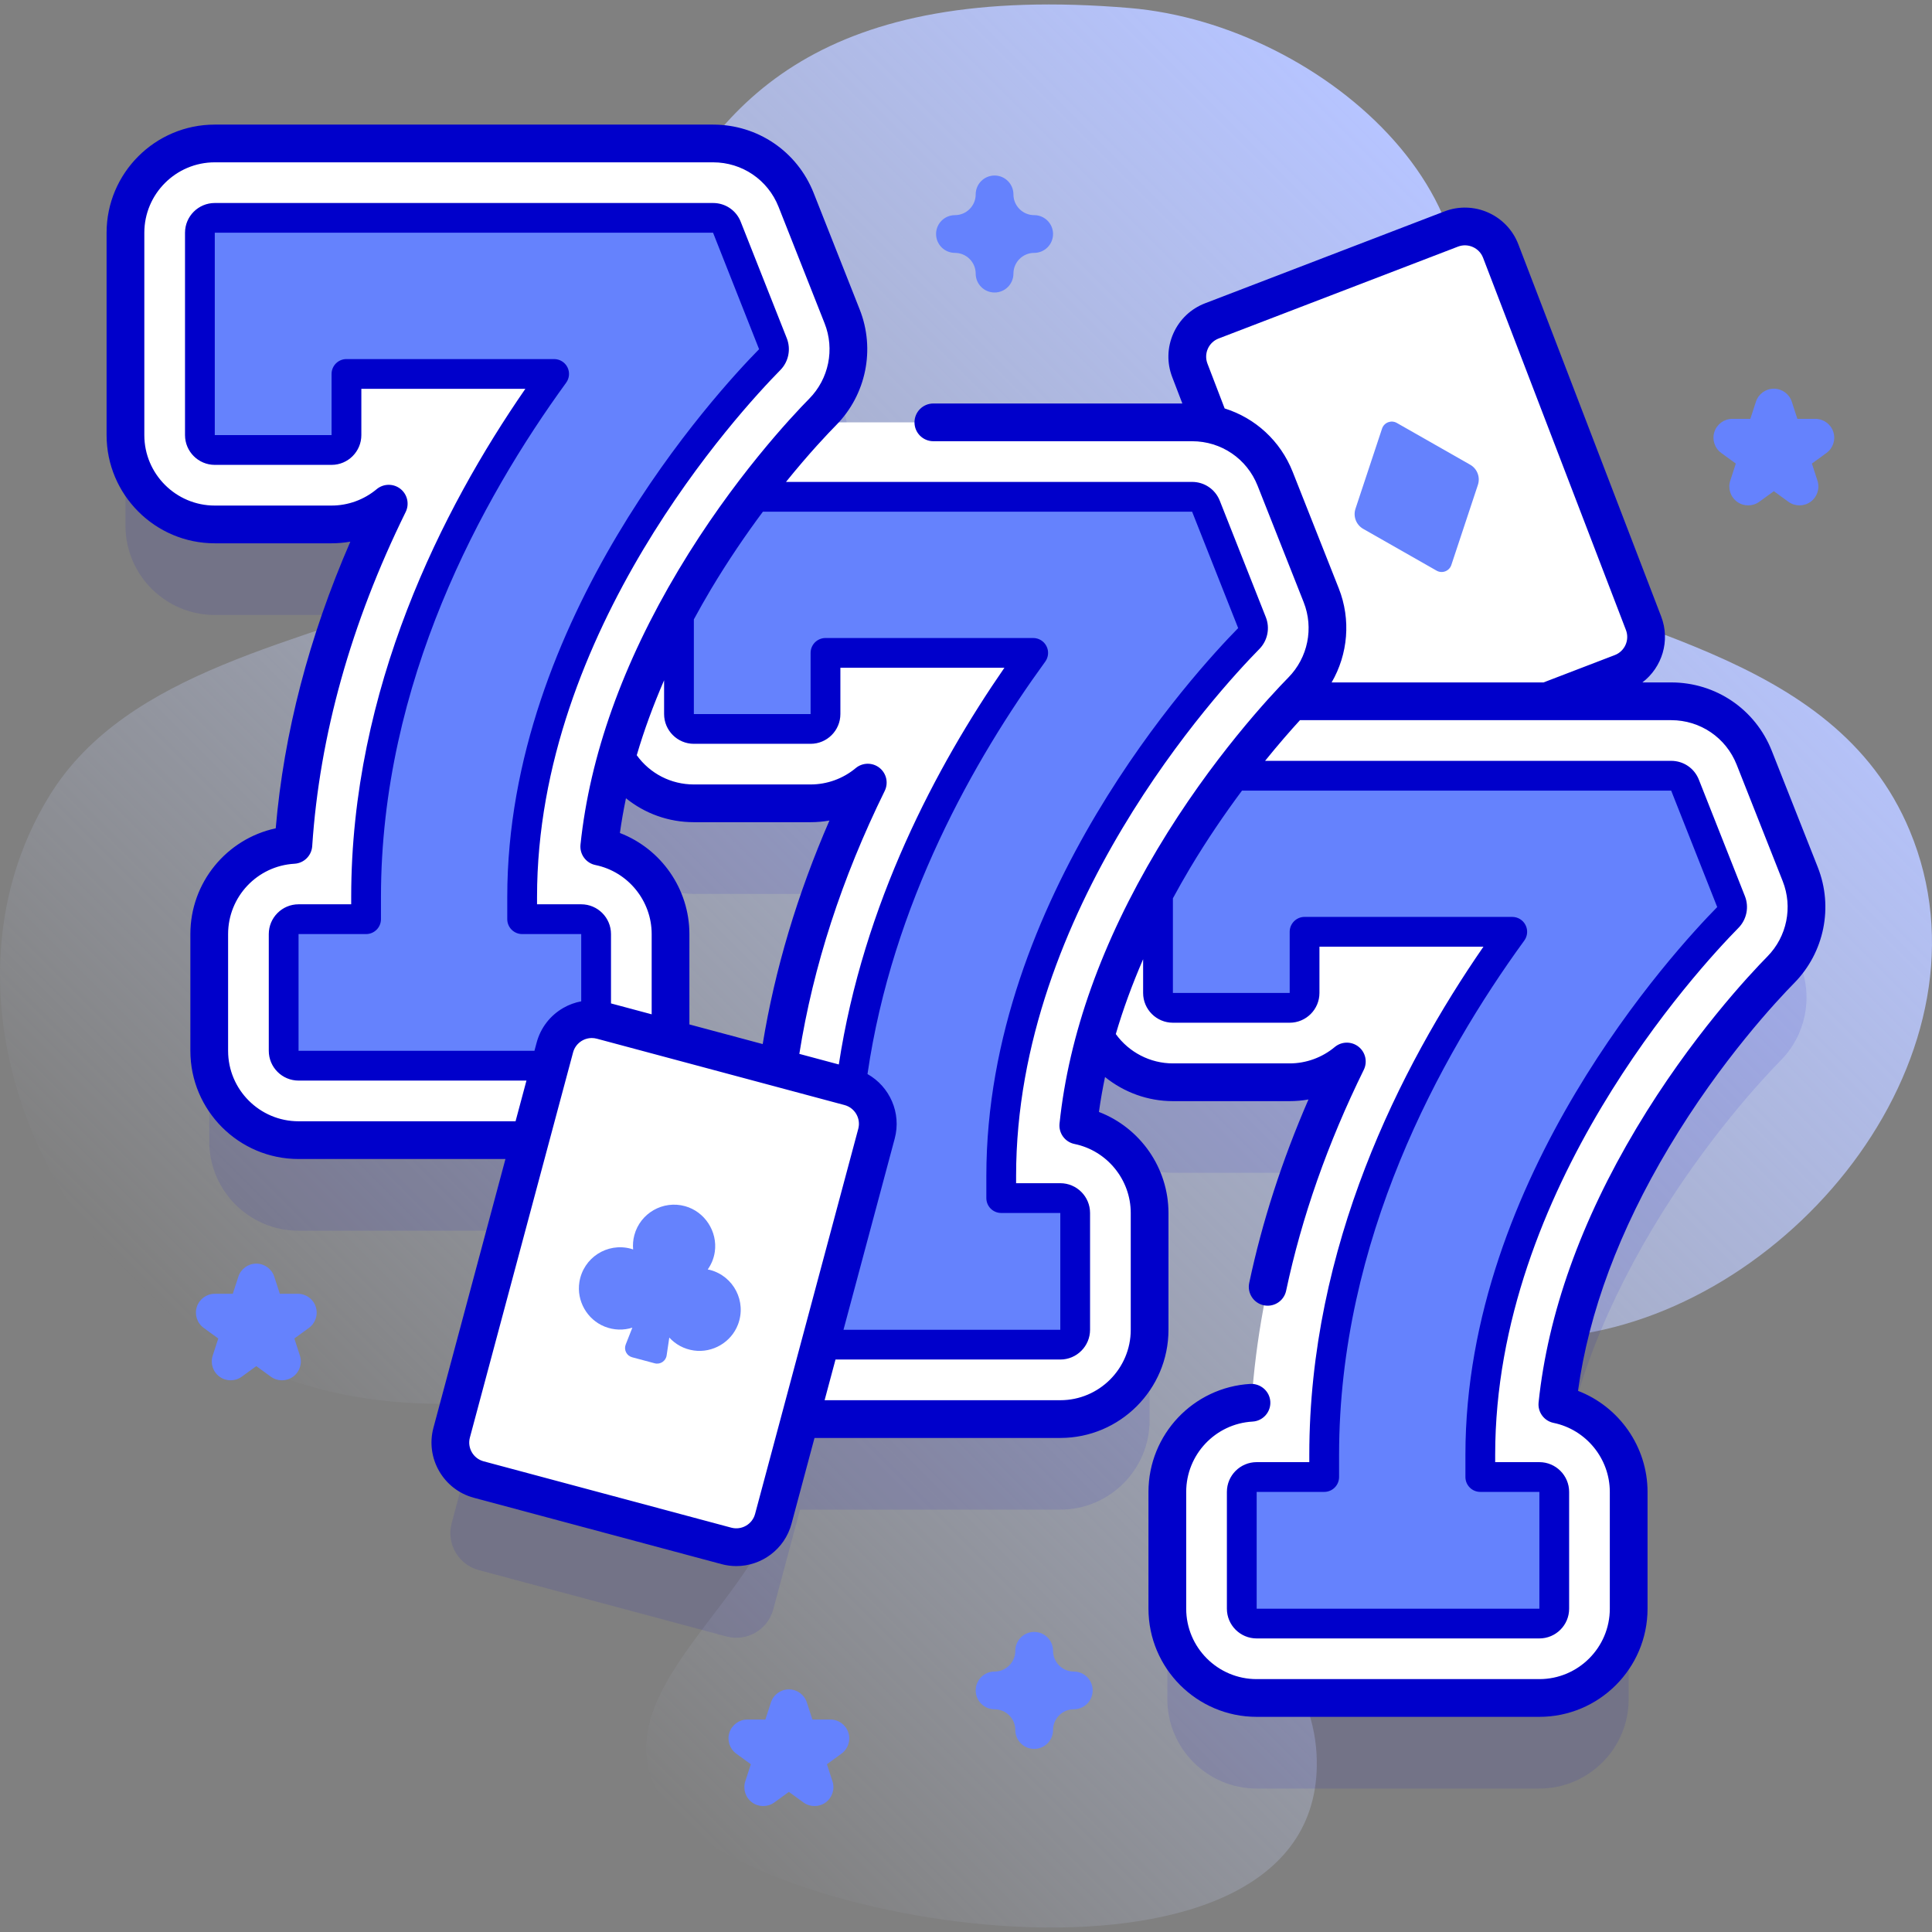 <svg id="Capa_1" enable-background="new 0 0 512 512" height="512" viewBox="0 0 512 512" width="512" xmlns="http://www.w3.org/2000/svg" xmlns:xlink="http://www.w3.org/1999/xlink"><rect x="0" y="0" width="512" height="512" fill="#808080" stroke="none"/><linearGradient id="SVGID_1_" gradientUnits="userSpaceOnUse" x1="111.09" x2="429.528" y1="415.543" y2="97.105"><stop offset="0" stop-color="#d1ddff" stop-opacity="0"/><stop offset="1" stop-color="#b6c4ff"/></linearGradient><g><g><path d="m506.103 220.143c-20.109-48.246-80.277-52.358-122.465-74.819-16.842-8.966-11.403-24.499-3.688-38.467 27.789-50.307-28.943-100.382-80.546-104.73-161.99-13.649-113.292 124.616-183.851 153.743-35.034 14.462-81.702 21.562-102.31 54.784-33.711 54.345.208 133.871 64.778 155.434 65.865 21.996 130.081-28.163 129.202 25.596-.495 30.249-52.151 56.748-30.814 86.7 24.061 33.776 176.137 56.964 172.495-13.44-2.15-41.571-63.449-54.641-18.812-94.91 23.098-20.838 57.78-12.354 86.491-16.149 59.564-7.871 113.687-75.76 89.52-133.742z" fill="url(#SVGID_1_)"/></g><g><g><g><g><path d="m429.729 178.27-63.443 24.353c-5.23 2.008-11.097-.605-13.104-5.834l-37.865-98.643c-2.008-5.23.605-11.097 5.835-13.104l63.443-24.353c5.23-2.008 11.097.605 13.104 5.834l37.865 98.643c2.007 5.229-.606 11.096-5.835 13.104z" fill="#fff"/><path d="m366.258 113.584-7.038 21.231c-.677 2.043.181 4.28 2.052 5.345l19.437 11.069c1.486.846 3.375.121 3.913-1.502l7.038-21.231c.677-2.043-.181-4.28-2.052-5.345l-19.437-11.069c-1.487-.846-3.375-.121-3.913 1.502z" fill="#6582fd"/></g></g><g><path d="m477.094 255.677-12.203-30.867c-3.596-9.089-12.235-14.963-22.01-14.963h-100.553c1.104-1.18 2.009-2.117 2.665-2.783 6.565-6.672 8.585-16.605 5.145-25.303l-12.203-30.867c-3.596-9.089-12.235-14.963-22.01-14.963h-100.554c1.104-1.18 2.009-2.117 2.665-2.783 6.565-6.672 8.585-16.605 5.145-25.303l-12.203-30.867c-3.596-9.089-12.235-14.963-22.01-14.963h-132.048c-13.051 0-23.669 10.618-23.669 23.669v53.625c0 13.051 10.618 23.669 23.669 23.669h30.947c5.757 0 11.04-2.066 15.148-5.496-12.725 25.862-23.014 56.547-25.267 90.423-12.415.713-22.298 11.039-22.298 23.63v30.947c0 13.051 10.618 23.669 23.669 23.669h61.345l-20.77 77.515c-1.45 5.411 1.761 10.973 7.172 12.423l65.641 17.589c5.411 1.45 10.973-1.761 12.423-7.172l7.084-26.438h68.974c13.051 0 23.669-10.618 23.669-23.669v-30.947c0-11.417-8.125-20.972-18.896-23.185.807-7.712 2.324-15.526 4.512-23.419 4.081 7.138 11.764 11.963 20.559 11.963h30.947c5.757 0 11.04-2.067 15.148-5.496-12.724 25.862-23.013 56.547-25.267 90.423-12.415.713-22.298 11.039-22.298 23.63v30.947c0 13.051 10.618 23.669 23.669 23.669h74.913c13.051 0 23.669-10.618 23.669-23.669v-30.947c0-11.417-8.125-20.972-18.896-23.185 2.391-22.843 10.861-46.559 25.27-70.686 14.098-23.608 29.558-40.043 33.96-44.516 6.567-6.672 8.587-16.605 5.147-25.304zm-313.776-30.745c4.081 7.138 11.764 11.963 20.559 11.963h30.947c5.757 0 11.04-2.066 15.148-5.496-10.836 22.025-19.887 47.557-23.732 75.57l-28.538-7.647v-27.786c0-11.417-8.125-20.972-18.896-23.185.807-7.712 2.324-15.526 4.512-23.419z" fill="#0000cb" opacity=".1"/><g><g><path d="m333.033 449.984c-13.051 0-23.669-10.618-23.669-23.669v-30.947c0-12.591 9.883-22.917 22.298-23.63 2.254-33.876 12.543-64.562 25.267-90.424-4.108 3.429-9.391 5.496-15.148 5.496h-30.947c-13.051 0-23.669-10.618-23.669-23.669v-53.625c0-13.051 10.618-23.669 23.669-23.669h132.048c9.774 0 18.414 5.873 22.01 14.963l12.203 30.867c3.44 8.699 1.421 18.632-5.144 25.303-4.402 4.473-19.862 20.909-33.96 44.516-14.409 24.127-22.879 47.843-25.27 70.686 10.771 2.214 18.896 11.768 18.896 23.185v30.947c0 13.051-10.618 23.669-23.669 23.669h-74.915z" fill="#fff"/><path d="m458.75 238.929-12.201-30.862c-.595-1.505-2.05-2.495-3.669-2.495h-132.047c-2.179 0-3.945 1.766-3.945 3.945v53.625c0 2.179 1.766 3.945 3.945 3.945h30.947c2.179 0 3.945-1.766 3.945-3.945v-16.206h55.04c-22.762 31.292-49.839 80.68-49.839 138.584v5.903h-17.893c-2.179 0-3.945 1.766-3.945 3.945v30.947c0 2.179 1.766 3.945 3.945 3.945h74.913c2.179 0 3.945-1.766 3.945-3.945v-30.947c0-2.179-1.766-3.945-3.945-3.945h-15.656v-5.903c0-72.137 54.838-131.435 65.599-142.374 1.095-1.113 1.435-2.765.861-4.217z" fill="#6582fd"/></g><g><path d="m206.076 376.068c-13.051 0-23.669-10.618-23.669-23.669v-30.947c0-12.591 9.883-22.917 22.298-23.63 2.254-33.876 12.543-64.562 25.267-90.423-4.108 3.429-9.391 5.496-15.148 5.496h-30.947c-13.051 0-23.669-10.618-23.669-23.669v-53.625c0-13.051 10.618-23.669 23.669-23.669h132.048c9.774 0 18.414 5.873 22.01 14.963l12.203 30.867c3.44 8.699 1.421 18.632-5.145 25.303-4.402 4.473-19.862 20.909-33.96 44.516-14.409 24.127-22.879 47.843-25.27 70.686 10.771 2.214 18.896 11.768 18.896 23.185v30.947c0 13.051-10.618 23.669-23.669 23.669z" fill="#fff"/><path d="m331.793 165.013-12.201-30.862c-.595-1.505-2.05-2.495-3.669-2.495h-132.047c-2.179 0-3.945 1.766-3.945 3.945v53.625c0 2.179 1.766 3.945 3.945 3.945h30.947c2.179 0 3.945-1.766 3.945-3.945v-16.206h55.04c-22.762 31.292-49.839 80.68-49.839 138.584v5.903h-17.893c-2.179 0-3.945 1.766-3.945 3.945v30.947c0 2.179 1.766 3.945 3.945 3.945h74.913c2.179 0 3.945-1.766 3.945-3.945v-30.947c0-2.179-1.766-3.945-3.945-3.945h-15.656v-5.903c0-72.137 54.838-131.435 65.599-142.374 1.096-1.113 1.435-2.765.861-4.217z" fill="#6582fd"/></g><g><path d="m79.12 302.152c-13.051 0-23.669-10.618-23.669-23.669v-30.947c0-12.591 9.883-22.917 22.298-23.63 2.254-33.876 12.543-64.562 25.267-90.423-4.108 3.429-9.391 5.496-15.148 5.496h-30.948c-13.051 0-23.669-10.618-23.669-23.669v-53.625c0-13.051 10.618-23.669 23.669-23.669h132.048c9.774 0 18.414 5.873 22.01 14.963l12.203 30.867c3.44 8.699 1.421 18.632-5.144 25.303-4.402 4.473-19.862 20.909-33.96 44.516-14.409 24.127-22.879 47.843-25.27 70.686 10.771 2.214 18.896 11.768 18.896 23.185v30.947c0 13.051-10.618 23.669-23.669 23.669z" fill="#fff"/><path d="m204.837 91.097-12.201-30.862c-.595-1.505-2.05-2.495-3.669-2.495h-132.048c-2.179 0-3.945 1.766-3.945 3.945v53.625c0 2.179 1.766 3.945 3.945 3.945h30.947c2.179 0 3.945-1.766 3.945-3.945v-16.206h55.04c-22.762 31.292-49.839 80.68-49.839 138.584v5.903h-17.893c-2.179 0-3.945 1.766-3.945 3.945v30.947c0 2.179 1.766 3.945 3.945 3.945h74.913c2.179 0 3.945-1.766 3.945-3.945v-30.947c0-2.179-1.766-3.945-3.945-3.945h-15.656v-5.903c0-72.137 54.838-131.435 65.599-142.374 1.096-1.113 1.436-2.765.862-4.217z" fill="#6582fd"/></g></g></g><g><g><g><g><path d="m192.509 409.679-65.641-17.589c-5.411-1.45-8.622-7.012-7.172-12.423l27.347-102.06c1.45-5.411 7.012-8.622 12.423-7.172l65.641 17.589c5.411 1.45 8.622 7.012 7.172 12.423l-27.347 102.06c-1.451 5.411-7.012 8.622-12.423 7.172z" fill="#fff"/></g></g></g><path d="m481.74 229.842-12.202-30.873c-4.358-11.007-14.822-18.119-26.658-18.119h-7.631c5.219-3.971 7.447-11.052 4.979-17.472l-37.861-98.653c-2.998-7.795-11.778-11.695-19.569-8.703l-63.44 24.352c-3.777 1.451-6.762 4.286-8.406 7.983-1.644 3.696-1.749 7.812-.299 11.585l2.682 6.988h-65.985c-2.762 0-5 2.238-5 5s2.238 5 5 5h68.57c7.712 0 14.526 4.631 17.36 11.799l12.21 30.87c2.713 6.86 1.118 14.692-4.067 19.957-4.511 4.594-20.345 21.447-34.686 45.461-14.755 24.708-23.486 49.179-25.95 72.732-.268 2.558 1.448 4.901 3.967 5.418 8.638 1.773 14.906 9.463 14.906 18.283v30.95c0 10.295-8.375 18.67-18.67 18.67h-62.459l2.888-10.78h59.57c4.35 0 7.89-3.54 7.89-7.89v-30.95c0-4.35-3.54-7.89-7.89-7.89h-11.71v-1.96c0-70.51 53.7-128.66 64.46-139.6 2.19-2.23 2.87-5.54 1.72-8.44l-12.2-30.86c-1.2-3.03-4.08-4.99-7.34-4.99h-107.621c6.167-7.632 11.127-12.844 13.306-15.054 7.951-8.084 10.395-20.114 6.226-30.645l-12.201-30.871c-4.359-11.008-14.824-18.12-26.659-18.12h-132.05c-15.809 0-28.67 12.856-28.67 28.66v53.631c0 15.809 12.861 28.67 28.67 28.67h30.95c1.676 0 3.341-.148 4.977-.438-10.984 25.256-17.62 50.739-19.776 75.969-12.987 2.788-22.62 14.349-22.62 28.029v30.94c0 15.809 12.861 28.67 28.67 28.67h54.829l-19.083 71.224c-2.162 8.064 2.642 16.385 10.707 18.547l65.642 17.587c1.308.351 2.622.519 3.916.519 6.686 0 12.819-4.468 14.631-11.226l6.09-22.73h65.138c15.809 0 28.67-12.861 28.67-28.67v-30.95c0-11.973-7.522-22.589-18.43-26.773.421-3.066.969-6.153 1.615-9.254 5.028 4.056 11.352 6.387 17.984 6.387h30.95c1.678 0 3.344-.148 4.98-.439-7.01 16.136-12.278 32.438-15.702 48.614-.572 2.701 1.154 5.355 3.856 5.927.349.074.697.109 1.04.109 2.312 0 4.389-1.613 4.887-3.966 4.122-19.478 11.045-39.173 20.574-58.537 1.043-2.119.461-4.679-1.396-6.139-1.854-1.459-4.481-1.421-6.294.093-3.352 2.797-7.594 4.338-11.945 4.338h-30.95c-6.008 0-11.635-2.938-15.13-7.771 1.92-6.554 4.352-13.173 7.24-19.837v8.939c0 4.35 3.54 7.89 7.89 7.89h30.95c4.35 0 7.89-3.54 7.89-7.89v-12.26h43.46c-22.02 31.88-46.15 79.41-46.15 134.64v1.96h-13.95c-4.35 0-7.89 3.54-7.89 7.89v30.95c0 4.35 3.54 7.88 7.89 7.88h74.92c4.35 0 7.89-3.53 7.89-7.88v-30.95c0-4.35-3.54-7.89-7.89-7.89h-11.71v-1.96c0-70.51 53.7-128.67 64.46-139.61 2.19-2.22 2.87-5.53 1.72-8.43l-12.2-30.86c-1.2-3.04-4.08-4.99-7.34-4.99h-107.617c3.596-4.45 6.783-8.085 9.247-10.78h98.37c7.708 0 14.522 4.632 17.359 11.798l12.201 30.871c2.712 6.859 1.12 14.692-4.054 19.954-4.495 4.566-20.284 21.342-34.688 45.463-14.754 24.695-23.485 49.163-25.951 72.724-.268 2.556 1.446 4.898 3.963 5.418 8.64 1.781 14.91 9.475 14.91 18.293v30.95c0 10.289-8.375 18.66-18.67 18.66h-74.92c-10.295 0-18.67-8.371-18.67-18.66v-30.95c0-9.887 7.725-18.074 17.585-18.638 2.757-.158 4.864-2.521 4.707-5.277-.158-2.758-2.564-4.834-5.277-4.707-15.148.867-27.015 13.439-27.015 28.622v30.95c0 15.804 12.861 28.66 28.67 28.66h74.92c15.809 0 28.67-12.856 28.67-28.66v-30.95c0-11.969-7.522-22.588-18.431-26.78 2.861-20.851 10.956-42.536 24.094-64.526 13.833-23.164 28.932-39.209 33.232-43.577 7.947-8.087 10.39-20.115 6.225-30.649zm-165.82-94.242 12.21 30.86s0 0-.01 0c-11.14 11.33-66.73 71.56-66.73 145.14v5.91c0 2.18 1.76 3.94 3.94 3.94h15.66v30.95h-57.456l13.573-50.66c1.826-6.812-1.329-13.792-7.212-17.103 6.574-45.186 28.349-83.508 47.104-109.297.87-1.2 1-2.79.32-4.11-.67-1.32-2.03-2.15-3.51-2.15h-55.04c-2.18 0-3.95 1.76-3.95 3.94v16.21h-30.94v-25.086c1.433-2.635 2.913-5.274 4.493-7.92 4.617-7.733 9.365-14.658 13.806-20.624zm-151.639 85.157c.419-3.052.963-6.124 1.606-9.21 5.014 4.057 11.307 6.343 17.993 6.343h30.94c1.68 0 3.349-.148 4.987-.439-8.547 19.672-14.469 39.527-17.683 59.239l-19.424-5.204v-23.946c0-11.979-7.517-22.598-18.419-26.783zm70.175-11.15c1.043-2.119.46-4.679-1.396-6.138-1.855-1.459-4.479-1.42-6.294.092-3.344 2.791-7.586 4.328-11.945 4.328h-30.94c-6.058 0-11.627-2.874-15.137-7.745 1.922-6.562 4.355-13.19 7.247-19.863v8.949c0 4.35 3.54 7.89 7.89 7.89h30.94c4.35 0 7.89-3.54 7.89-7.89v-12.27h43.47c-18.001 26.049-37.386 62.534-43.885 105.134l-10.465-2.804c3.663-23.163 11.264-46.582 22.625-69.683zm-155.336 87.543c-10.295 0-18.67-8.375-18.67-18.67v-30.94c0-9.888 7.725-18.074 17.585-18.638 2.52-.145 4.536-2.143 4.704-4.661 1.947-29.332 10.28-59.125 24.767-88.553 1.043-2.119.461-4.679-1.396-6.139-1.855-1.458-4.479-1.42-6.295.092-3.352 2.798-7.595 4.339-11.945 4.339h-30.95c-10.295 0-18.67-8.375-18.67-18.67v-53.63c0-10.289 8.375-18.66 18.67-18.66h132.05c7.707 0 14.522 4.633 17.36 11.799l12.2 30.872c2.715 6.856 1.123 14.688-4.05 19.948-4.486 4.548-20.25 21.267-34.693 45.458-14.754 24.706-23.485 49.177-25.949 72.732-.268 2.558 1.448 4.901 3.967 5.418 8.631 1.772 14.896 9.466 14.896 18.293v21.266l-10.78-2.888v-18.378c0-4.35-3.54-7.89-7.89-7.89h-11.71v-1.96c0-70.51 53.7-128.67 64.47-139.61 2.19-2.22 2.86-5.53 1.72-8.43l-12.211-30.87c-1.19-3.03-4.07-4.98-7.33-4.98h-132.05c-4.35 0-7.89 3.53-7.89 7.88v53.63c0 4.35 3.54 7.89 7.89 7.89h30.95c4.35 0 7.89-3.54 7.89-7.89v-12.26h43.46c-22.02 31.87-46.15 79.41-46.15 134.64v1.96h-13.95c-4.35 0-7.89 3.54-7.89 7.89v30.94c0 4.35 3.54 7.89 7.89 7.89h60.397l-2.888 10.78zm63.092-20.837-.581 2.167h-62.511v-30.94h17.89c2.18 0 3.95-1.77 3.95-3.95v-5.9c0-56.86 26.69-105.48 49.08-136.27.87-1.2 1-2.78.33-4.11-.68-1.32-2.03-2.15-3.52-2.15h-55.04c-2.18 0-3.94 1.77-3.94 3.94v16.21h-30.95v-53.63h132.05l12.2 30.87h-.01c-11.14 11.32-66.73 71.55-66.73 145.14v5.9c0 2.18 1.77 3.95 3.95 3.95h15.65v17.823c-1.653.314-3.261.89-4.761 1.756-3.503 2.022-6.009 5.287-7.057 9.194zm57.891 124.9c-.734 2.738-3.555 4.364-6.3 3.637 0-.001 0-.001 0-.001l-65.642-17.587c-2.739-.734-4.37-3.561-3.636-6.3l27.346-102.061c.615-2.295 2.698-3.812 4.97-3.812.439 0 .886.058 1.33.177l65.641 17.587c2.739.734 4.371 3.561 3.637 6.3zm242.777-191.693 12.2 30.86c-11.15 11.33-66.73 71.55-66.73 145.14v5.9c0 2.18 1.76 3.95 3.94 3.95h15.66v30.95h-74.92v-30.95h17.9c2.18 0 3.94-1.77 3.94-3.95v-5.9c0-56.85 26.69-105.48 49.08-136.26.88-1.2 1-2.79.33-4.11-.67-1.33-2.03-2.16-3.52-2.16h-55.04c-2.17 0-3.94 1.77-3.94 3.95v16.2h-30.95v-25.077c1.433-2.635 2.913-5.274 4.493-7.92 4.607-7.715 9.365-14.642 13.822-20.624h113.735zm-14.942-35.918-18.885 7.248h-56.157c4.343-7.477 5.163-16.658 1.892-24.929l-12.21-30.869c-3.253-8.23-9.924-14.28-18.032-16.811l-4.56-11.883c-1.018-2.649.309-5.633 2.955-6.649l63.44-24.352c2.65-1.018 5.632.31 6.649 2.955l37.861 98.651c1.018 2.644-.308 5.622-2.953 6.639z" fill="#0000cb"/><path d="m188.215 336.559c-.219-.059-.438-.096-.657-.141.94-1.338 1.614-2.905 1.87-4.675.775-5.373-2.646-10.647-7.878-12.095-5.846-1.618-11.879 1.84-13.446 7.688-.34 1.27-.429 2.546-.319 3.784-.212-.071-.421-.148-.64-.207-6.196-1.66-12.576 2.363-13.604 8.874-.781 4.946 2.033 9.898 6.678 11.768 2.486 1.001 5.058 1.016 7.361.292l-1.758 4.459c-.556 1.41.24 2.991 1.705 3.383l5.969 1.599c1.464.392 2.944-.578 3.168-2.077l.707-4.741c1.633 1.779 3.868 3.051 6.521 3.428 4.957.703 9.871-2.178 11.667-6.852 2.365-6.152-1.148-12.826-7.344-14.487z" fill="#6582fd"/></g></g><g><path d="m263.569 77.516c-2.762 0-5-2.238-5-5 0-3.032-2.468-5.5-5.5-5.5-2.762 0-5-2.238-5-5s2.238-5 5-5c3.032 0 5.5-2.468 5.5-5.5 0-2.762 2.238-5 5-5s5 2.238 5 5c0 3.032 2.468 5.5 5.5 5.5 2.762 0 5 2.238 5 5s-2.238 5-5 5c-3.032 0-5.5 2.468-5.5 5.5 0 2.761-2.238 5-5 5z" fill="#6582fd"/></g><g><path d="m274.069 463.478c-2.762 0-5-2.238-5-5 0-3.032-2.468-5.5-5.5-5.5-2.762 0-5-2.238-5-5s2.238-5 5-5c3.032 0 5.5-2.468 5.5-5.5 0-2.762 2.238-5 5-5s5 2.238 5 5c0 3.032 2.468 5.5 5.5 5.5 2.762 0 5 2.238 5 5s-2.238 5-5 5c-3.032 0-5.5 2.468-5.5 5.5 0 2.761-2.238 5-5 5z" fill="#6582fd"/></g><g><path d="m74.718 365.796c-1.031 0-2.062-.318-2.939-.955l-3.858-2.804-3.86 2.804c-1.752 1.273-4.125 1.273-5.877 0-1.753-1.273-2.486-3.53-1.816-5.59l1.474-4.537-3.859-2.805c-1.752-1.273-2.485-3.53-1.815-5.59.669-2.061 2.589-3.455 4.755-3.455h4.771l1.475-4.537c.669-2.061 2.589-3.455 4.755-3.455s4.086 1.395 4.755 3.455l1.475 4.537h4.771c2.166 0 4.086 1.395 4.755 3.455.67 2.06-.063 4.316-1.816 5.59l-3.859 2.805 1.474 4.537c.67 2.061-.063 4.317-1.816 5.59-.883.637-1.914.955-2.945.955z" fill="#6582fd"/></g><g><path d="m202.259 478.626c-1.031 0-2.062-.318-2.938-.955-1.753-1.272-2.486-3.529-1.816-5.59l1.474-4.537-3.859-2.803c-1.753-1.273-2.486-3.53-1.816-5.591.669-2.061 2.589-3.455 4.755-3.455h4.771l1.475-4.537c.669-2.061 2.589-3.455 4.755-3.455s4.086 1.395 4.755 3.455l1.475 4.537h4.771c2.166 0 4.086 1.395 4.755 3.455.67 2.061-.063 4.317-1.816 5.59l-3.858 2.804 1.474 4.537c.67 2.06-.063 4.316-1.816 5.59-1.752 1.273-4.125 1.273-5.877 0l-3.86-2.804-3.858 2.804c-.884.637-1.915.955-2.946.955z" fill="#6582fd"/></g><g><path d="m476.884 133.931c-1.031 0-2.062-.318-2.939-.955l-3.858-2.804-3.86 2.804c-1.752 1.273-4.125 1.273-5.877 0-1.753-1.273-2.486-3.53-1.816-5.59l1.474-4.537-3.859-2.805c-1.752-1.273-2.485-3.53-1.815-5.59.669-2.061 2.589-3.455 4.755-3.455h4.771l1.475-4.537c.669-2.061 2.589-3.455 4.755-3.455s4.086 1.395 4.755 3.455l1.475 4.537h4.771c2.166 0 4.086 1.395 4.755 3.455.67 2.06-.063 4.316-1.816 5.59l-3.859 2.805 1.474 4.537c.67 2.061-.063 4.317-1.816 5.59-.883.636-1.914.955-2.945.955z" fill="#6582fd"/></g></g></g></svg>